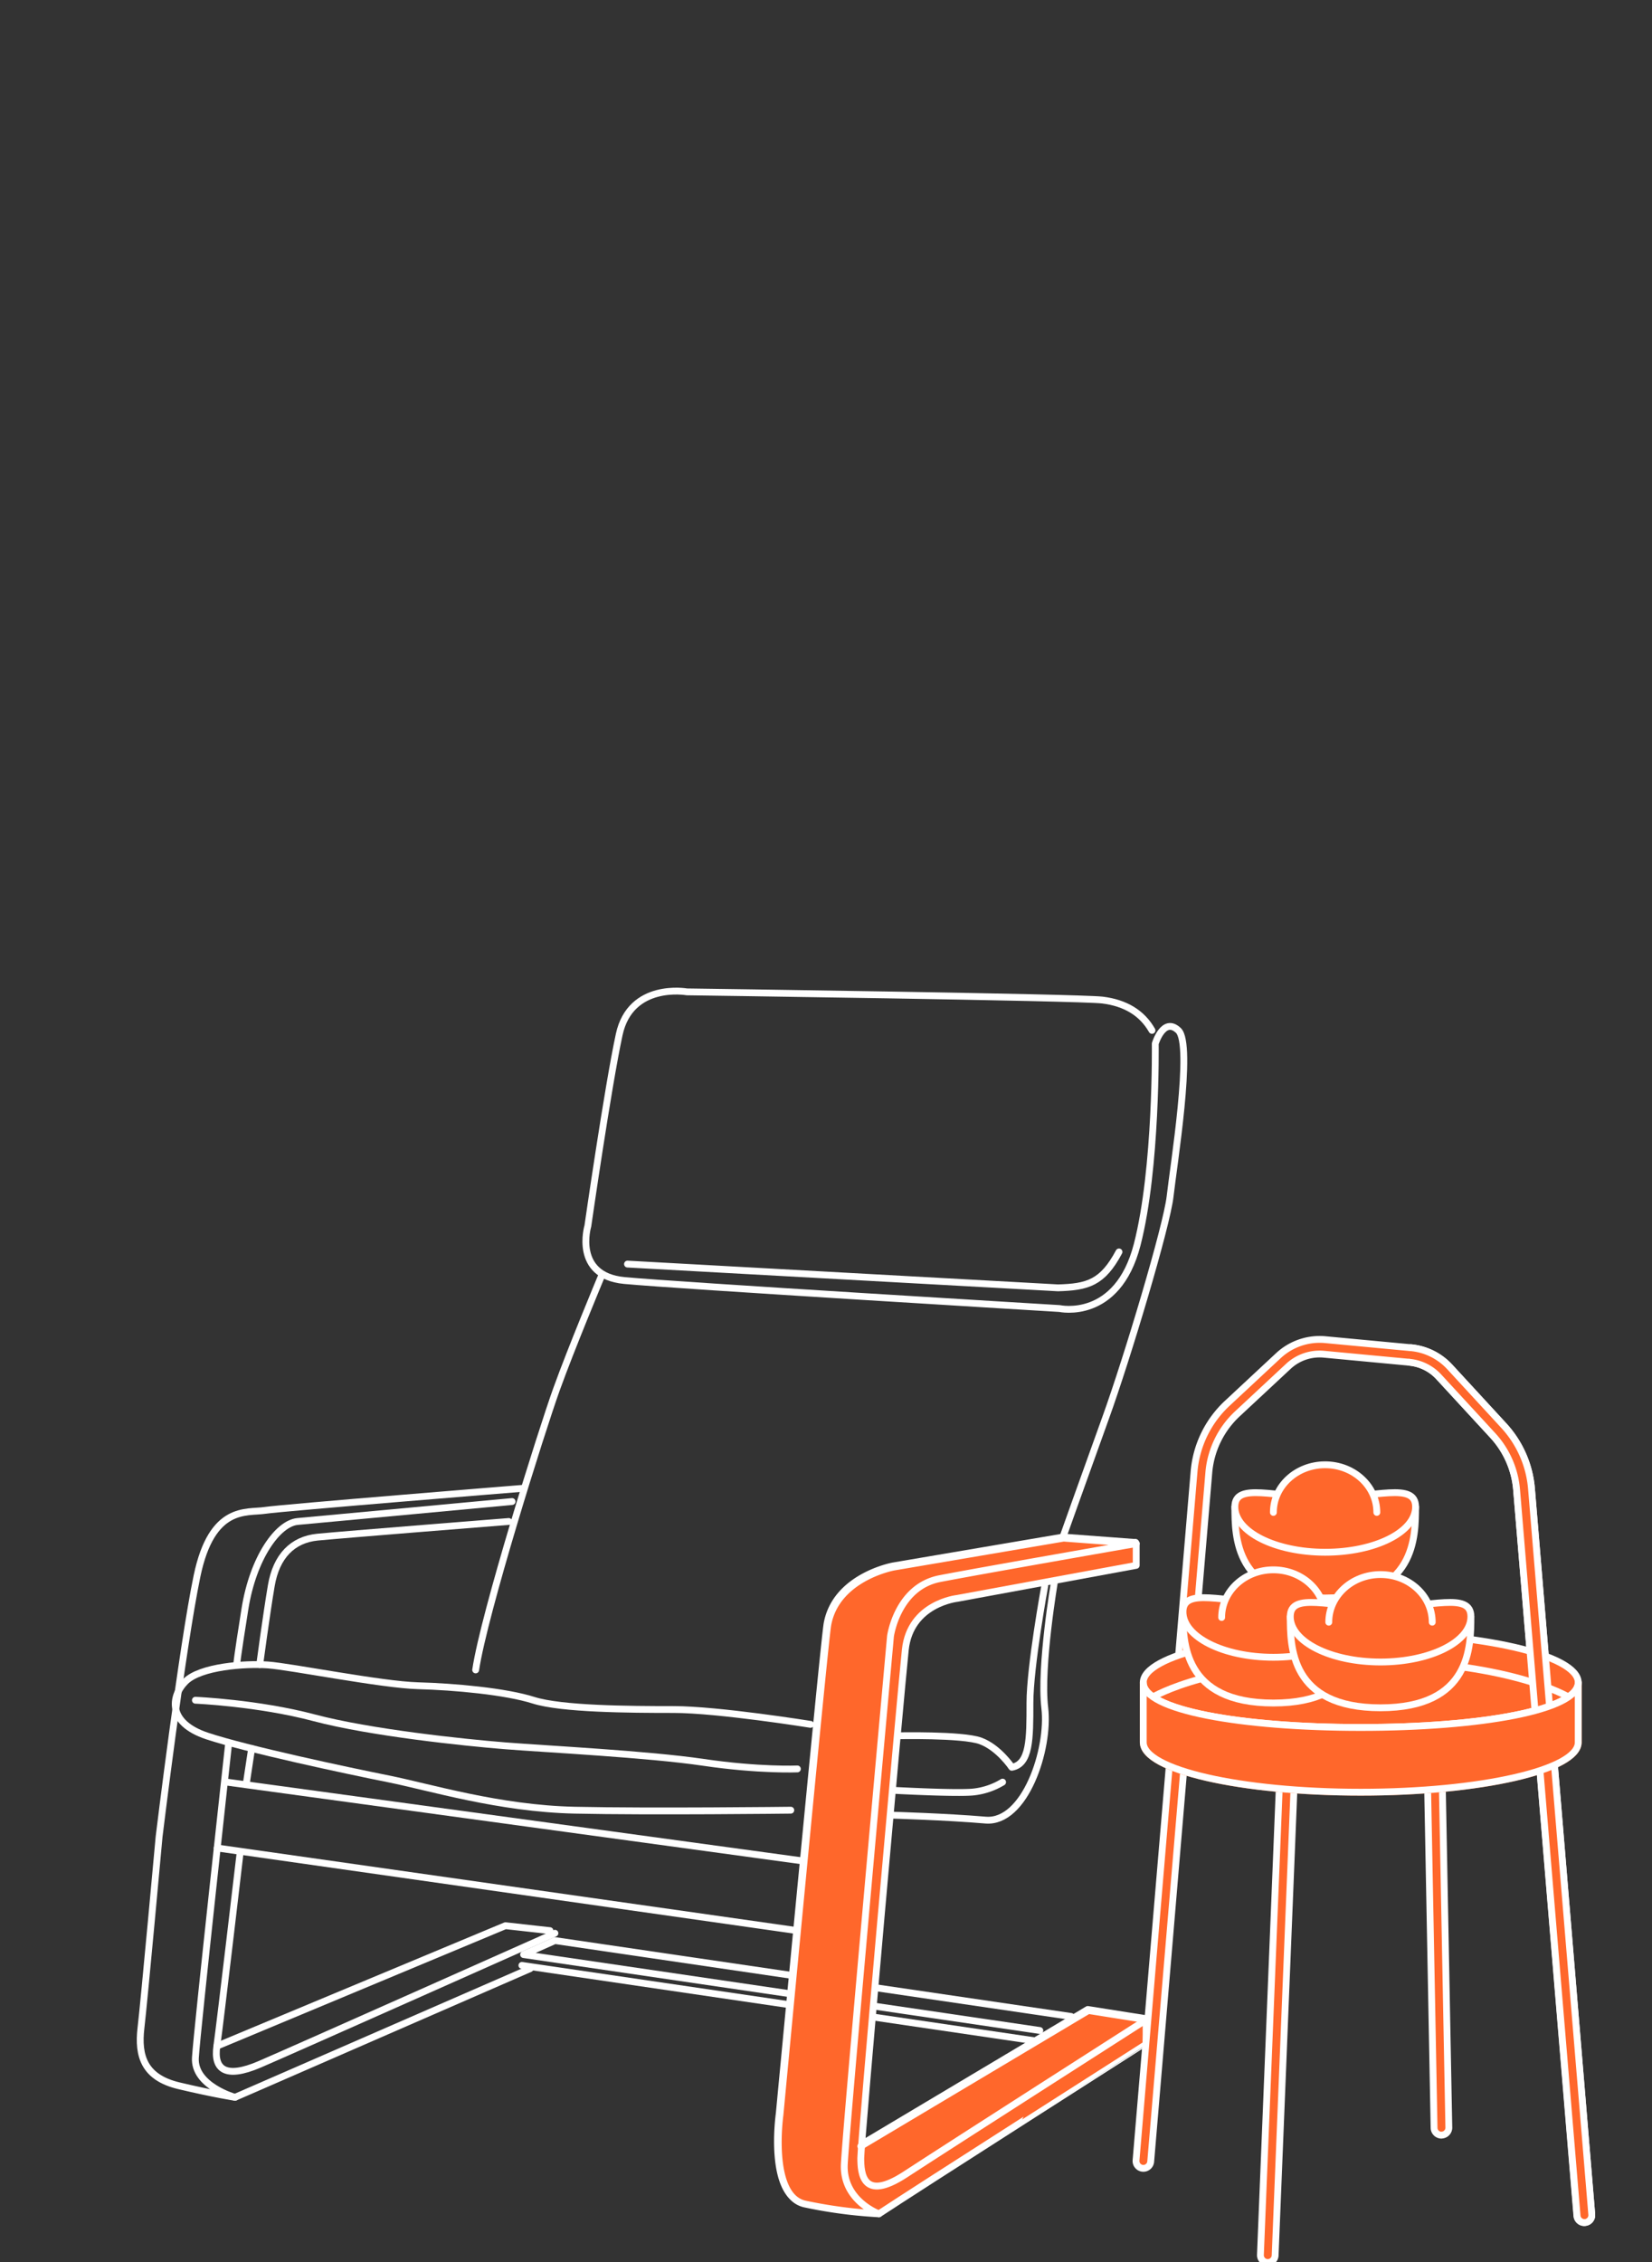 <svg id="Layer_1" data-name="Layer 1" xmlns="http://www.w3.org/2000/svg" xmlns:xlink="http://www.w3.org/1999/xlink" viewBox="0 0 580 794"><rect x="0" y="0" width="580" height="794" fill="#333333" stroke="none"/><defs><style>.cls-1,.cls-3,.cls-8{fill:none;}.cls-2{clip-path:url(#clip-path);}.cls-3{stroke:#fff;}.cls-3,.cls-8{stroke-linecap:round;stroke-linejoin:round;stroke-width:2.4px;}.cls-4{clip-path:url(#clip-path-2);}.cls-5{fill:#ff672b;}.cls-6{clip-path:url(#clip-path-3);}.cls-7{fill:#fff;}.cls-8{stroke:#ff671d;}</style><clipPath id="clip-path"><rect class="cls-1" x="48.03" y="346.65" width="368.8" height="431.2"/></clipPath><clipPath id="clip-path-2"><rect class="cls-1" x="272.03" y="538.65" width="131.56" height="239.58"/></clipPath><clipPath id="clip-path-3"><rect class="cls-1" x="397.6" y="468.89" width="162.4" height="326.4"/></clipPath></defs><g id="Group_266" data-name="Group 266"><g class="cls-2"><g id="Group_265" data-name="Group 265"><path id="Path_1134" data-name="Path 1134" class="cls-3" d="M398.66,541.37l-25.48-1.9-59.64,10.14s-20.15,3.66-23.16,20.27c-1.16,6.37-16.8,172-16.8,172s-4.05,28.38,8.69,31.28a166.83,166.83,0,0,0,26.06,3.47s-12.74-4.63-12.16-17.37,16.21-185.34,16.21-185.34,2.32-17.38,17.37-20.27S398.66,541.37,398.66,541.37Z"/><path id="Path_1135" data-name="Path 1135" class="cls-3" d="M398.66,541.37V549l-62.85,11.59s-16.48,1.73-18.22,18S302,751.75,302,757s.58,15.64,15.63,5.79,84.54-54.28,84.54-54.28v7.95s-81.64,52.12-93.8,60.23"/><path id="Path_1136" data-name="Path 1136" class="cls-3" d="M302,752.9l79.9-47.63,20.27,3.2"/><path id="Path_1137" data-name="Path 1137" class="cls-3" d="M376.07,707.73,194.83,681.09l-11,4.92,181.24,26.64"/><line id="Line_62" data-name="Line 62" class="cls-3" x1="183.23" y1="689.8" x2="364.47" y2="716.44"/><path id="Path_1138" data-name="Path 1138" class="cls-3" d="M373.18,539.48s7.52-21.14,15.05-42,21.43-67.19,22.59-77.65,8.1-53.25,2.89-58.17-8.11,4.63-8.11,4.63.58,43.73-6.36,70.6S372,459.26,372,459.26s-134.92-8.11-152.87-9.84-12.74-19.14-12.74-19.14,7-48.63,11-67.16,23.75-15,23.75-15S379,350,387.08,351s13.9,4.56,17.37,10.64"/><path id="Path_1139" data-name="Path 1139" class="cls-3" d="M220.31,443.66,371.44,452c10.42-.29,15.64-1.76,21.43-12.61"/><path id="Path_1140" data-name="Path 1140" class="cls-3" d="M211,448.25s-10.42,24.91-15.63,39.39S169.93,566.4,167,586.1"/><path id="Path_1141" data-name="Path 1141" class="cls-3" d="M370.29,554.65s-5.21,30.3-3.48,44.77S359.86,640,346,638.81s-33-1.74-33-1.74"/><path id="Path_1142" data-name="Path 1142" class="cls-3" d="M314.72,609.22s23.14-.53,29.51,1.79,11,9.26,11,9.26c6.37-1.16,6.37-9.84,6.37-22.59s5.21-41.12,5.21-41.12"/><path id="Path_1143" data-name="Path 1143" class="cls-3" d="M314.12,628.38s21.42,1.16,27.5.58A24.77,24.77,0,0,0,352,625.48"/><path id="Path_1144" data-name="Path 1144" class="cls-3" d="M179.78,527s-68.33,6.38-75.28,7S88.87,546.72,86,564.67s-2.9,19.56-2.9,19.56"/><path id="Path_1145" data-name="Path 1145" class="cls-3" d="M284.59,605.21S252.16,600,236.52,600s-39.37-.14-49.21-3.26-27.8-4.75-40.54-5.09-44.58-6.71-52.69-7.29-23.74.58-28.95,5.79-6.37,14.48,7.52,19.12,49.22,12.16,63.7,15.06,38.79,10.42,65.43,11,75.86,0,75.86,0"/><path id="Path_1146" data-name="Path 1146" class="cls-3" d="M68.6,596.74s22,.94,41.69,6.16,52.69,8.69,67.17,9.84,49.8,2.9,69.49,5.8,33,2.31,33,2.31"/><path id="Path_1147" data-name="Path 1147" class="cls-3" d="M178.62,534s-58.48,4.64-67.17,5.5S97,546.14,95.24,556.56s-4.06,27.67-4.06,27.67"/><path id="Path_1148" data-name="Path 1148" class="cls-3" d="M183.23,522.39s-83.94,6.78-90.31,7.73-18.53-1.94-23.74,23S55.86,644.6,55.86,644.6s-5.21,57.34-6.37,67.19,1.16,17.37,13.32,20.26,19.69,4.06,19.69,4.06S68,732.05,68.6,722.21,80.18,612.74,80.18,612.74"/><line id="Line_63" data-name="Line 63" class="cls-3" x1="88.35" y1="613.65" x2="86.55" y2="625.48"/><path id="Path_1149" data-name="Path 1149" class="cls-3" d="M84.24,650.75s-6.95,59.3-8.11,67.4,2.9,11.59,15.05,6.37,103.65-46,103.65-46"/><line id="Line_64" data-name="Line 64" class="cls-3" x1="82.5" y1="736.11" x2="186.15" y2="690.93"/><path id="Path_1150" data-name="Path 1150" class="cls-3" d="M193.09,677.61l-15.63-1.74L76.13,718.15"/><line id="Line_65" data-name="Line 65" class="cls-3" x1="79.6" y1="625.48" x2="282.85" y2="653.28"/><line id="Line_66" data-name="Line 66" class="cls-3" x1="76.25" y1="648.6" x2="279.96" y2="677.61"/></g></g></g><g id="Group_268" data-name="Group 268"><g class="cls-4"><g id="Group_267" data-name="Group 267"><path id="Path_1151" data-name="Path 1151" class="cls-5" d="M308.58,777c12.16-8.11,93.8-60.24,93.8-60.24v-7.94l-20.25-3.21-79.65,47.48c1.94-25.89,13.77-159.29,15.37-174.17,1.73-16.22,18.22-18,18.22-18l62.84-11.58v-7.66l-25.47-1.9L313.79,550s-20.14,3.65-23.16,20.27c-1.16,6.37-16.79,172-16.79,172s-4,28.38,8.69,31.27A168.09,168.09,0,0,0,308.58,777"/><path id="Path_1152" data-name="Path 1152" class="cls-3" d="M302.21,753.28l79.91-47.64,20.27,3.21"/><path id="Path_1153" data-name="Path 1153" class="cls-3" d="M398.91,541.75l-25.47-1.9L313.79,550s-20.14,3.65-23.16,20.27c-1.16,6.37-16.79,172-16.79,172s-4,28.38,8.69,31.27A168.09,168.09,0,0,0,308.58,777s-12.74-4.63-12.15-17.37,16.21-185.34,16.21-185.34S315,556.94,330,554.05,398.91,541.75,398.91,541.75Z"/><path id="Path_1154" data-name="Path 1154" class="cls-3" d="M398.91,541.75v7.66L336.07,561s-16.49,1.74-18.22,18-15.64,173.17-15.64,178.39.58,15.63,15.64,5.79,84.54-54.28,84.54-54.28v7.94S320.74,768.92,308.58,777"/></g></g></g><g class="cls-6"><g id="Group_269" data-name="Group 269"><path id="Path_1155" data-name="Path 1155" class="cls-5" d="M556.21,780.09a2.6,2.6,0,0,1-2.58-2.38L532.46,522.86a32,32,0,0,0-8.32-19l-19-20.62a16.06,16.06,0,0,0-10.33-5.12l-30-2.82a16.08,16.08,0,0,0-12.47,4.24l-17.94,16.71a31.82,31.82,0,0,0-10,20.65L404,758.67a2.58,2.58,0,0,1-5.15-.44h0L419.22,516.5a37,37,0,0,1,11.68-24l17.93-16.7a21.24,21.24,0,0,1,16.48-5.61l30,2.82A21.27,21.27,0,0,1,509,479.76l19,20.63a37.22,37.22,0,0,1,9.68,22l21.17,254.86a2.58,2.58,0,0,1-2.36,2.79h-.22"/><path id="Path_1156" data-name="Path 1156" class="cls-3" d="M556.21,780.09a2.6,2.6,0,0,1-2.58-2.38L532.46,522.86a32,32,0,0,0-8.32-19l-19-20.62a16.06,16.06,0,0,0-10.33-5.12l-30-2.82a16.08,16.08,0,0,0-12.47,4.24l-17.94,16.71a31.82,31.82,0,0,0-10,20.65L404,758.67a2.58,2.58,0,0,1-5.15-.44h0L419.22,516.5a37,37,0,0,1,11.68-24l17.93-16.7a21.24,21.24,0,0,1,16.48-5.61l30,2.82A21.27,21.27,0,0,1,509,479.76l19,20.63a37.22,37.22,0,0,1,9.68,22l21.17,254.86a2.58,2.58,0,0,1-2.36,2.79h-.22Z"/><path id="Path_1157" data-name="Path 1157" class="cls-5" d="M445.07,794.09H445a2.59,2.59,0,0,1-2.48-2.69h0l6.6-163.53a2.59,2.59,0,1,1,5.17.21l-6.6,163.53a2.6,2.6,0,0,1-2.59,2.48"/><path id="Path_1158" data-name="Path 1158" class="cls-3" d="M445.07,794.09H445a2.59,2.59,0,0,1-2.48-2.69h0l6.6-163.53a2.59,2.59,0,1,1,5.17.21l-6.6,163.53A2.6,2.6,0,0,1,445.07,794.09Z"/><path id="Path_1159" data-name="Path 1159" class="cls-5" d="M506.08,749.39a2.6,2.6,0,0,1-2.59-2.54L501.23,628a2.59,2.59,0,0,1,2.54-2.64,2.54,2.54,0,0,1,2.63,2.44h0v.1l2.27,118.82a2.6,2.6,0,0,1-2.54,2.64h-.05Z"/><path id="Path_1160" data-name="Path 1160" class="cls-3" d="M506.08,749.39a2.6,2.6,0,0,1-2.59-2.54L501.23,628a2.59,2.59,0,0,1,2.54-2.64,2.54,2.54,0,0,1,2.63,2.44h0v.1l2.27,118.82a2.6,2.6,0,0,1-2.54,2.64h-.05Z"/><path id="Path_1161" data-name="Path 1161" class="cls-7" d="M554.1,590.53v21c0,9.66-34.18,17.49-76.36,17.49s-76.36-7.82-76.36-17.49v-21"/><path id="Path_1162" data-name="Path 1162" class="cls-8" d="M554.1,590.53v21c0,9.66-34.18,17.49-76.36,17.49s-76.36-7.82-76.36-17.49v-21"/><path id="Path_1163" data-name="Path 1163" class="cls-5" d="M554.1,590.53c0,9.66-34.18,15.77-76.36,15.77s-76.36-6.11-76.36-15.77S435.57,573,477.74,573s76.36,7.83,76.36,17.49"/><path id="Path_1164" data-name="Path 1164" class="cls-3" d="M554.1,590.53c0,9.66-34.18,15.77-76.36,15.77s-76.36-6.11-76.36-15.77S435.57,573,477.74,573,554.1,580.87,554.1,590.53Z"/><path id="Path_1165" data-name="Path 1165" class="cls-3" d="M550.65,595.59s-20.86-12.83-72.91-12.83-72.91,12.83-72.91,12.83"/><path id="Path_1166" data-name="Path 1166" class="cls-5" d="M495.3,473A21.24,21.24,0,0,1,509,479.76l19,20.63a37.25,37.25,0,0,1,9.68,22l21.17,254.86a2.59,2.59,0,0,1-2.36,2.8h-.22a2.58,2.58,0,0,1-2.57-2.37L532.46,522.86a32,32,0,0,0-8.32-19l-19-20.62a16.09,16.09,0,0,0-10.33-5.12"/><path id="Path_1167" data-name="Path 1167" class="cls-3" d="M495.3,473A21.24,21.24,0,0,1,509,479.76l19,20.63a37.25,37.25,0,0,1,9.68,22l21.17,254.86a2.59,2.59,0,0,1-2.36,2.8h-.22a2.58,2.58,0,0,1-2.57-2.37L532.46,522.86a32,32,0,0,0-8.32-19l-19-20.62a16.09,16.09,0,0,0-10.33-5.12"/><path id="Path_1168" data-name="Path 1168" class="cls-5" d="M477.74,606.3c-42.17,0-76.35-6.11-76.35-15.77v21c0,9.66,34.18,17.49,76.35,17.49s76.36-7.83,76.36-17.49v-21c0,9.66-34.18,15.77-76.36,15.77"/><path id="Path_1169" data-name="Path 1169" class="cls-3" d="M477.74,606.3c-42.17,0-76.35-6.11-76.35-15.77v21c0,9.66,34.18,17.49,76.35,17.49s76.36-7.83,76.36-17.49v-21C554.1,600.19,519.92,606.3,477.74,606.3Z"/><path id="Path_1170" data-name="Path 1170" class="cls-5" d="M497,528.86c0,10.42,0,32-31.73,32s-31.73-21.54-31.73-32"/><path id="Path_1171" data-name="Path 1171" class="cls-3" d="M497,528.86c0,10.42,0,32-31.73,32s-31.73-21.54-31.73-32"/><path id="Path_1172" data-name="Path 1172" class="cls-5" d="M497,528.86c0,8.8-14.21,15.94-31.73,15.94s-31.73-7.14-31.73-15.94,14.2-3.24,31.73-3.24S497,520.05,497,528.86"/><path id="Path_1173" data-name="Path 1173" class="cls-3" d="M497,528.86c0,8.8-14.21,15.94-31.73,15.94s-31.73-7.14-31.73-15.94,14.2-3.24,31.73-3.24S497,520.05,497,528.86Z"/><path id="Path_1174" data-name="Path 1174" class="cls-5" d="M447.07,530.82c0-9.24,8.13-16.72,18.16-16.72s18.16,7.48,18.16,16.72"/><path id="Path_1175" data-name="Path 1175" class="cls-3" d="M447.07,530.82c0-9.24,8.13-16.72,18.16-16.72s18.16,7.48,18.16,16.72"/><path id="Path_1176" data-name="Path 1176" class="cls-5" d="M478.8,565.72c0,10.42,0,32-31.73,32s-31.74-21.54-31.74-32"/><path id="Path_1177" data-name="Path 1177" class="cls-3" d="M478.8,565.72c0,10.42,0,32-31.73,32s-31.74-21.54-31.74-32"/><path id="Path_1178" data-name="Path 1178" class="cls-5" d="M478.8,565.72c0,8.8-14.21,15.94-31.73,15.94s-31.74-7.13-31.74-15.94,14.21-3.23,31.74-3.23,31.73-5.57,31.73,3.23"/><path id="Path_1179" data-name="Path 1179" class="cls-3" d="M478.8,565.72c0,8.8-14.21,15.94-31.73,15.94s-31.74-7.13-31.74-15.94,14.21-3.23,31.74-3.23S478.8,556.92,478.8,565.72Z"/><path id="Path_1180" data-name="Path 1180" class="cls-5" d="M428.91,567.69c0-9.24,8.13-16.72,18.16-16.72s18.16,7.48,18.16,16.72"/><path id="Path_1181" data-name="Path 1181" class="cls-3" d="M428.91,567.69c0-9.24,8.13-16.72,18.16-16.72s18.16,7.48,18.16,16.72"/><path id="Path_1182" data-name="Path 1182" class="cls-5" d="M516.42,567.39c0,10.41,0,32-31.74,32S453,577.8,453,567.39"/><path id="Path_1183" data-name="Path 1183" class="cls-3" d="M516.42,567.39c0,10.41,0,32-31.74,32S453,577.8,453,567.39"/><path id="Path_1184" data-name="Path 1184" class="cls-5" d="M516.42,567.39c0,8.8-14.21,15.93-31.74,15.93S453,576.19,453,567.39s14.21-3.25,31.73-3.25,31.74-5.55,31.74,3.25"/><path id="Path_1185" data-name="Path 1185" class="cls-3" d="M516.42,567.39c0,8.8-14.21,15.93-31.74,15.93S453,576.19,453,567.39s14.21-3.25,31.73-3.25S516.42,558.59,516.42,567.39Z"/><path id="Path_1186" data-name="Path 1186" class="cls-5" d="M466.52,569.35c0-9.24,8.13-16.72,18.16-16.72s18.16,7.48,18.16,16.72"/><path id="Path_1187" data-name="Path 1187" class="cls-3" d="M466.52,569.35c0-9.24,8.13-16.72,18.16-16.72s18.16,7.48,18.16,16.72"/></g></g></svg>